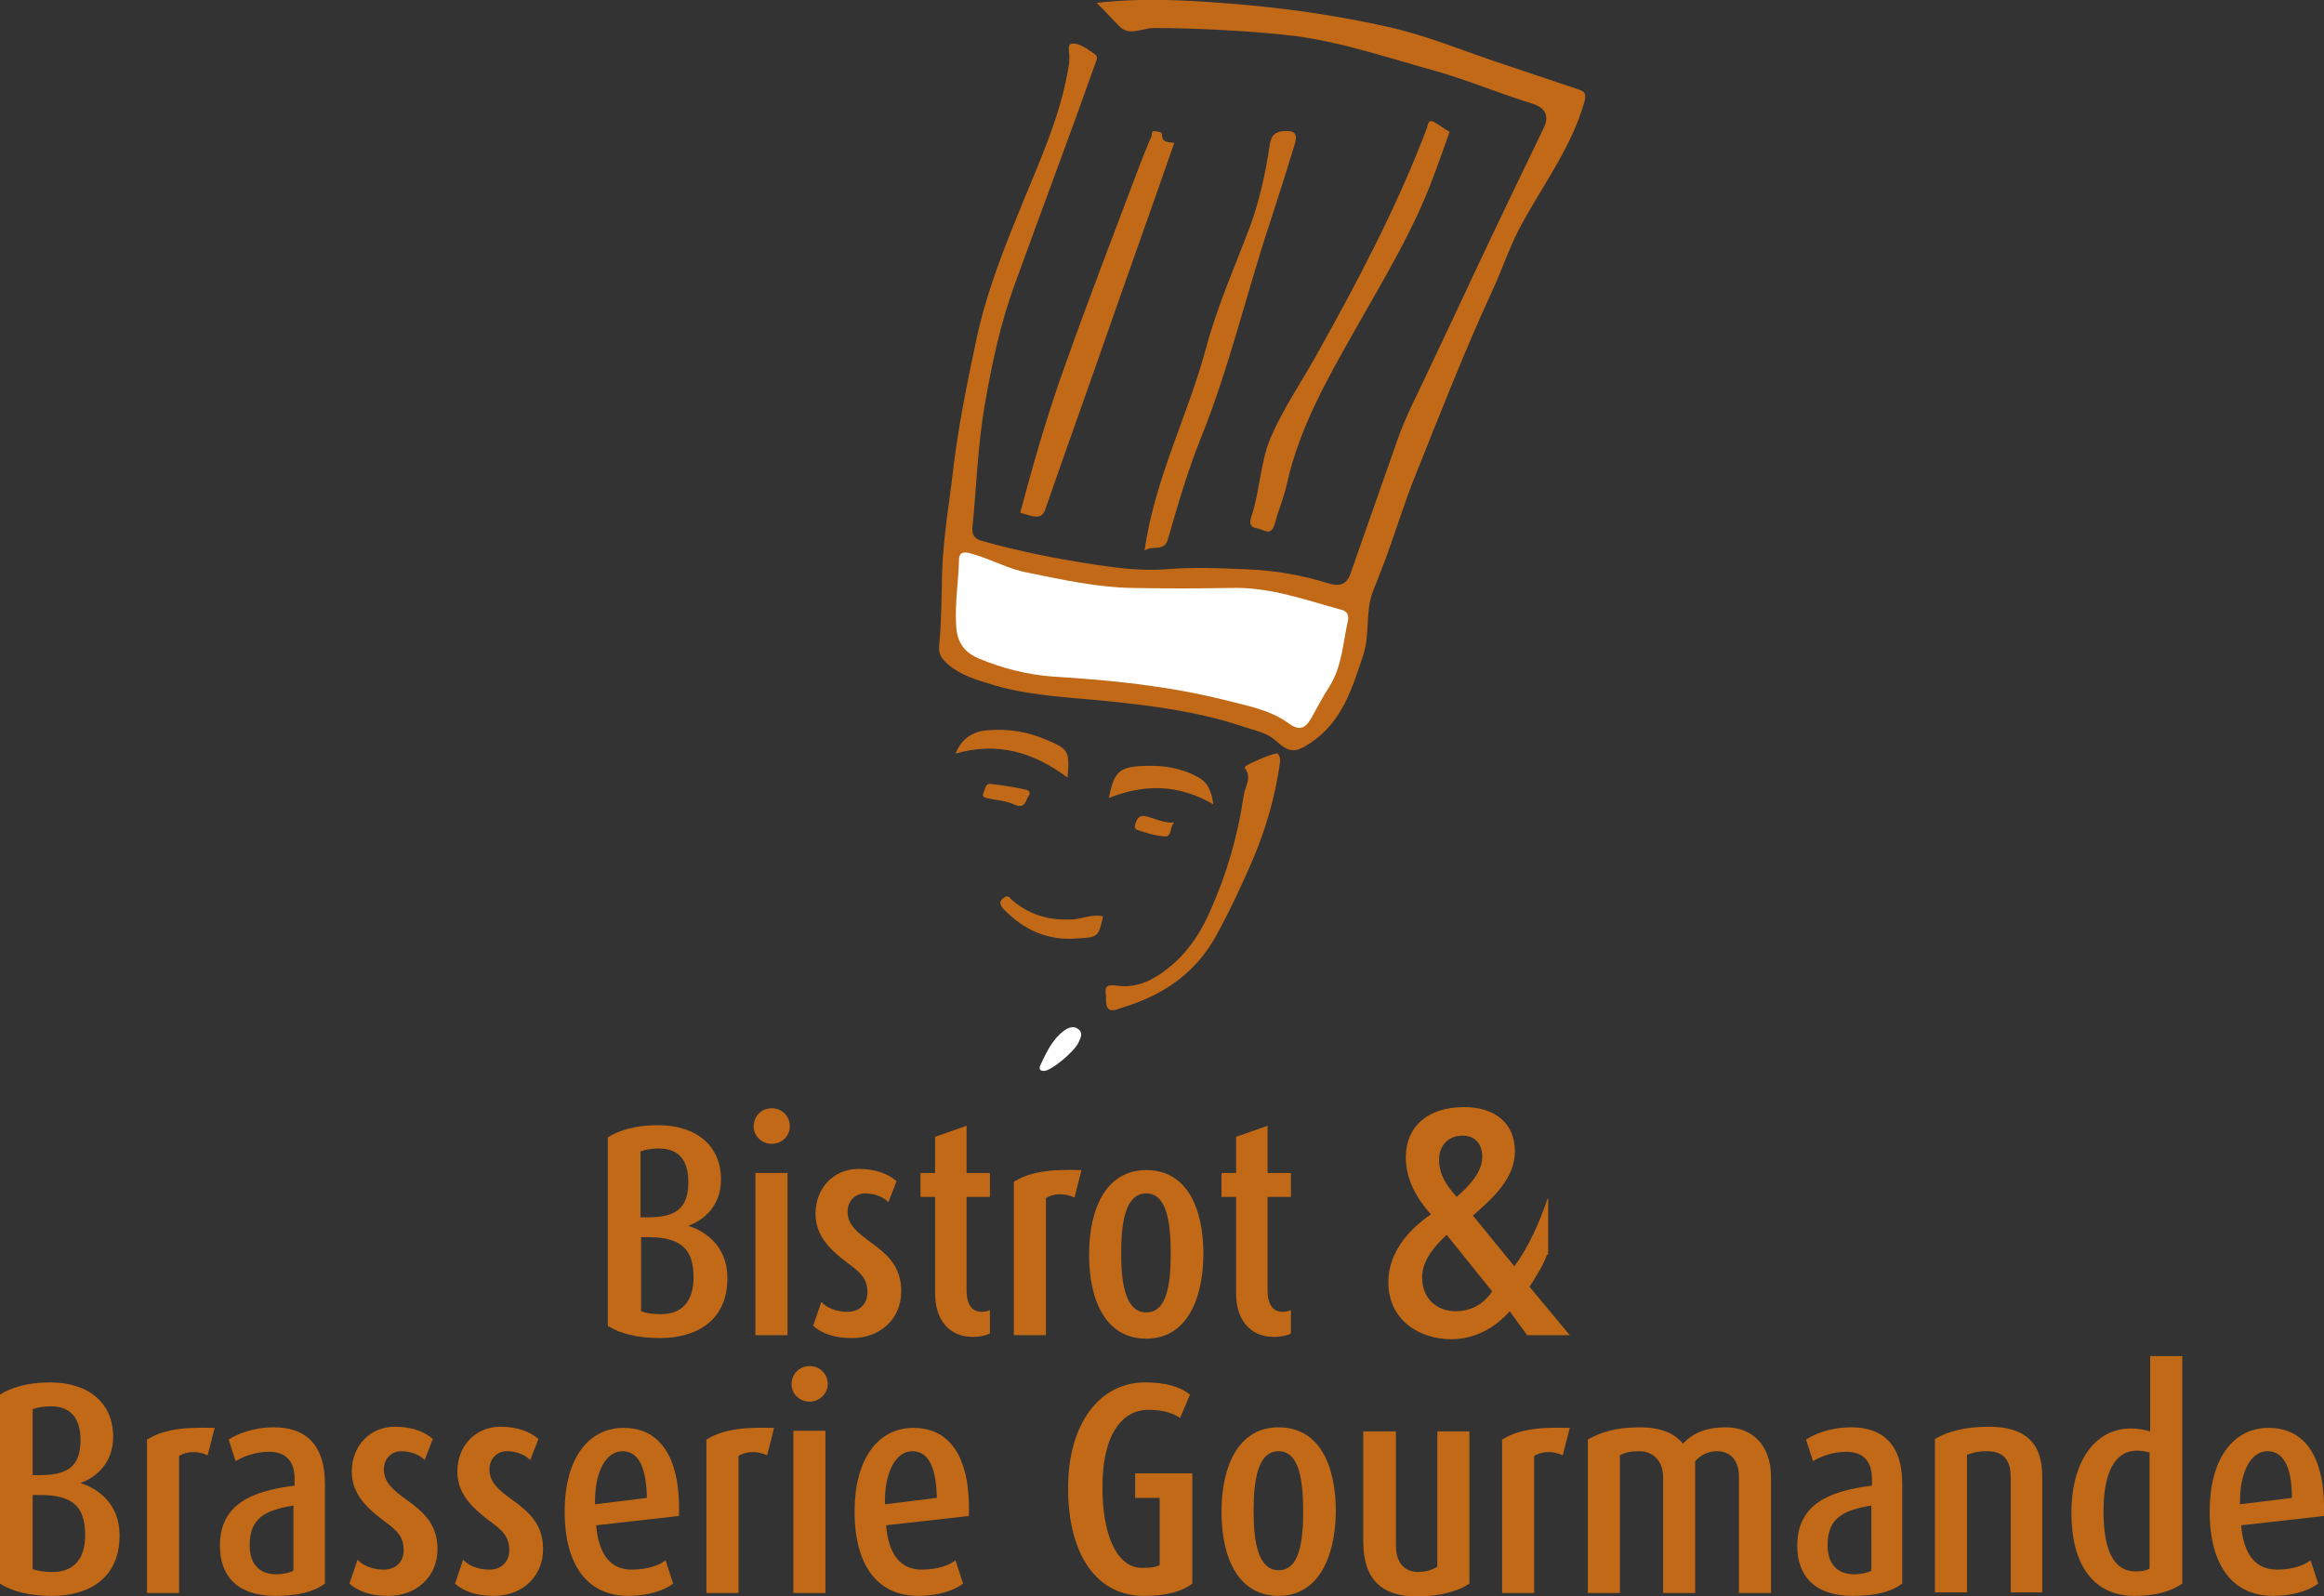 <?xml version="1.0" encoding="utf-8"?>
<!-- Generator: Adobe Illustrator 26.3.1, SVG Export Plug-In . SVG Version: 6.00 Build 0)  -->
<svg version="1.1" id="Calque_1" xmlns="http://www.w3.org/2000/svg" xmlns:xlink="http://www.w3.org/1999/xlink" x="0px" y="0px"
	 viewBox="0 0 398.4 273.7" style="enable-background:new 0 0 398.4 273.7;" xml:space="preserve">
<rect x="0" y="0" width="398.4" height="273.7" fill="#333333" stroke="none"/>
<style type="text/css">
	.st0{fill-rule:evenodd;clip-rule:evenodd;fill:#C16917;}
	.st1{fill-rule:evenodd;clip-rule:evenodd;fill:#FFFFFF;}
	.st2{fill-rule:evenodd;clip-rule:evenodd;fill:#FEFEFE;}
	.st3{fill:#C16917;}
</style>
<path class="st0" d="M188,0.5c7.7-0.9,15.2-0.5,22.6,0.1c9.2,0.7,18.4,2,27.3,4c6.8,1.5,13.4,4.3,20.1,6.5c4.2,1.4,8.3,2.8,12.5,4.2
	c1.2,0.4,1.5,0.7,1.1,2.2c-2.3,8.1-7.5,14.7-11.3,22c-1.7,3.3-2.9,7-4.5,10.4c-4.7,10.2-8.8,20.7-13,31.2c-2,4.9-3.5,9.9-5.3,14.8
	c-0.7,1.8-1.4,3.6-2.1,5.4c-1.4,3.5-0.5,7.4-1.7,11c-1.9,5.7-3.6,11.5-9.1,15.1c-2.7,1.8-3.6,1.6-6-0.5c-1.6-1.4-3.7-1.7-5.7-2.4
	c-7.5-2.5-15.3-3.5-23.1-4.3c-6.9-0.7-13.9-0.9-20.6-3.1c-2.6-0.8-5.3-1.7-7.3-3.8c-0.7-0.8-1-1.4-0.9-2.6c0.4-4.2,0.4-8.4,0.5-12.5
	c0.2-6.2,1.3-12.3,2-18.5c0.9-7.1,2.3-14.1,3.8-21.1c1.5-7.3,4.1-14.2,6.9-21.1c3.5-8.8,7.7-17.3,9.1-26.8c0-0.1,0-0.3,0-0.4
	c0.2-1-0.5-2.6,0.4-2.8c1.4-0.2,2.8,1,4,1.8c0.6,0.4,0.3,0.9,0.1,1.5c-4.5,12.7-9.3,25.4-13.9,38.1c-2.4,6.6-3.9,13.6-5.1,20.6
	c-1.2,7-1.4,14-2.1,21c-0.1,1.3,0.5,1.9,1.5,2.2c6.4,1.8,12.9,3.1,19.5,4.1c4,0.6,8,1.1,12.1,0.8c4.7-0.4,9.3-0.2,14,0
	c4.8,0.2,9.4,1,13.9,2.4c2.2,0.7,3.3,0,3.9-1.9c2.6-7.5,5.3-15,7.9-22.5c1.4-4.1,3.4-7.8,5.2-11.7c2.7-5.7,5.4-11.4,8.1-17.2
	c3.9-8.3,7.9-16.6,11.9-24.9c0.9-1.9,0.2-3.3-1.9-4c-5.6-1.7-11-4-16.6-5.6c-8-2.2-15.8-4.9-24-6c-3.3-0.4-6.7-0.7-10.1-0.9
	c-4.8-0.3-9.6-0.5-14.3-0.5c-1.9,0-3.9,1.3-5.6,0C190.9,3.6,189.7,2.1,188,0.5"/>
<path class="st0" d="M248.5,22.6c-0.9,2.6-1.8,5.1-2.7,7.5c-3.5,9.5-8.8,18.1-13.7,26.8c-4.7,8.3-9.4,16.6-11.5,26.1
	c-0.5,2.3-1.5,4.6-2.1,6.9c-0.6,2.1-1.9,0.9-2.9,0.7c-1.2-0.2-1.5-0.7-1.1-2c1.5-4.4,1.5-9.2,3.3-13.5c2.1-4.9,5.1-9.3,7.7-13.9
	c7.1-12.7,13.9-25.5,19.1-39.2c0.2-0.6,0.2-1.6,1.2-1.1C246.7,21.4,247.6,22.1,248.5,22.6"/>
<path class="st0" d="M174.9,87.9c2.3-8.7,4.8-17.3,7.8-25.6c4.1-11.5,8.5-22.9,12.8-34.3c0.6-1.5,1.2-3.1,1.9-4.6
	c0.1-0.3-0.1-1.1,0.6-0.9c0.4,0.1,1.2,0,1.2,0.6c0,1.5,1.2,1.2,2.1,1.4c-3.3,9.5-6.7,19-10,28.4c-4,11.5-8.1,22.9-12.1,34.4
	c-0.4,1.2-1.1,1.4-2.1,1.2C176.4,88.4,175.6,88.1,174.9,87.9"/>
<path class="st0" d="M196.2,94.4c1.8-12.5,7.5-23.3,10.6-34.9c1.9-7.1,4.9-13.8,7.5-20.7c1.6-4.4,2.6-8.9,3.3-13.5
	c0.2-1.4,0.4-2.6,2.3-2.8c1.9-0.2,2.6,0.3,2.1,2.1c-1.4,4.6-2.9,9.3-4.4,13.9c-4,12.1-6.9,24.6-11.7,36.5c-2.3,5.7-4,11.6-5.7,17.5
	C199.5,94.7,197.6,93.4,196.2,94.4"/>
<path class="st0" d="M189.6,170.8c-0.2-1.6-0.1-2.1,2-1.8c3.7,0.5,6.9-1.4,9.7-3.9c2.8-2.5,4.7-5.6,6.2-9c2.8-6.3,4.7-12.8,5.7-19.7
	c0.2-1.5,1.5-3.1,0.2-4.7c0,0,0-0.1,0-0.2c0.1-0.4,5.3-2.6,5.6-2.3c0.5,0.5,0.5,1,0.4,1.7c-0.8,5.7-2.4,11.2-4.6,16.4
	c-1.9,4.4-3.9,8.7-6.2,12.9c-3.6,6.7-9.3,10.5-16.4,12.6C190.1,173.7,189.5,173.1,189.6,170.8"/>
<path class="st0" d="M183,133.3c-5.8-4.3-11.9-6.2-19.2-4.1c1.1-2.7,3.1-3.8,5.4-4c3.5-0.3,6.9,0.2,10.1,1.6
	C183.2,128.4,183.4,128.8,183,133.3"/>
<path class="st0" d="M208,137.9c-6-3.5-11.8-3.5-17.9-1.1c0.9-4.6,1.8-5.4,6.4-5.5c3.1-0.1,6.1,0.4,8.8,1.9
	C207.2,134.2,207.7,135.8,208,137.9"/>
<path class="st0" d="M189.1,157.1c-0.8,3.5-0.8,3.6-4.5,3.8c-5,0.4-9.2-1.5-12.6-5.1c-0.6-0.7-0.8-1.3,0.1-1.9
	c0.8-0.6,1,0.1,1.5,0.5c3.1,2.6,6.6,3.5,10.6,3.2C185.8,157.4,187.4,156.7,189.1,157.1"/>
<path class="st0" d="M176.5,136.2c-0.7,0.8-0.6,2.7-2.7,1.7c-1.3-0.6-2.9-0.7-4.3-1c-0.5-0.1-1.3-0.2-0.9-1c0.3-0.6,0.3-1.6,1.2-1.5
	c1.9,0.2,3.8,0.5,5.7,0.9C176,135.4,176.6,135.5,176.5,136.2"/>
<path class="st0" d="M201.3,141c-0.8,0.8-0.4,2.5-1.6,2.4c-1.6-0.1-3.2-0.6-4.7-1.1c-0.6-0.2-0.5-0.7-0.3-1.3
	c0.3-0.7,0.6-1.2,1.5-1.1C197.9,140.2,199.4,141.2,201.3,141"/>
<path class="st1" d="M231.1,106.3c-0.9,3.9-1,7.9-3.2,11.4c-1.1,1.7-2.1,3.6-3.1,5.4c-1.1,1.9-2.1,2.2-3.9,0.9c-3.3-2.4-7.2-3-11-4
	c-9.6-2.4-19.4-3.4-29.3-4c-4.4-0.3-8.7-1.4-12.8-3.1c-2.8-1.2-3.8-3.1-3.9-5.9c-0.2-3.7,0.4-7.3,0.5-11c0-1.6,1.2-1.4,2.4-1
	c3.2,0.9,6.1,2.6,9.5,3.2c5.9,1.2,11.8,2.5,17.8,2.6c5.6,0.1,11.2,0.1,16.9,0c6.6-0.2,12.6,2,18.8,3.7
	C230.5,104.6,231.3,105.1,231.1,106.3"/>
<path class="st2" d="M178.9,183.6c-0.9,0-0.7-0.7-0.5-1.1c1-2.1,2-4.3,4-5.8c0.7-0.5,1.6-0.9,2.4-0.3c0.9,0.6,0.5,1.5,0.1,2.3
	C184.2,180.3,180.1,183.7,178.9,183.6"/>
<path class="st3" d="M113.1,229.4c-3.9,0-6.9-0.8-8.9-2.1V195c1.8-1.2,4.8-2.1,8.5-2.1c6.9,0,10.9,3.7,10.9,9.3c0,4.6-3,7-5.5,7.9
	v0.1c2.6,0.8,6.6,3.3,6.6,8.9C124.7,226.6,119.2,229.4,113.1,229.4 M112.9,196.9c-1.2,0-2.3,0.2-3.1,0.5v11.3h1.2c4.7,0,7-1.4,7-6
	C118,198.8,116.3,196.9,112.9,196.9 M111.1,212.1h-1.2v12.7c0.8,0.3,1.8,0.5,3.2,0.5c3.7,0.1,5.8-2.1,5.8-6.3
	C118.9,214.2,116.8,212.1,111.1,212.1"/>
<path class="st3" d="M132.3,196.1c-1.7,0-3.1-1.3-3.1-3c0-1.8,1.4-3.1,3.1-3.1c1.7,0,3.1,1.3,3.1,3.1
	C135.4,194.8,134,196.1,132.3,196.1 M129.5,201.1h5.5v27.8h-5.5V201.1z"/>
<path class="st3" d="M146.1,229.4c-3,0-5.1-0.7-6.7-2.1l1.4-4.1c0.8,0.9,2.4,1.7,4.5,1.7c2,0,3.4-1.3,3.4-3.3c0-2.4-1.1-3.4-3.7-5.3
	c-2.6-2-5.2-4.4-5.2-8.2c0-4.4,3.1-7.7,7.4-7.7c2.8,0,5,0.8,6.5,2.1l-1.4,3.6c-0.8-0.8-2.2-1.5-4-1.5c-1.8,0-3,1.4-3,3.1
	c0,2.2,1.5,3.5,4,5.3c2.9,2.1,5.2,4.2,5.2,8.4C154.5,226.1,150.9,229.4,146.1,229.4"/>
<path class="st3" d="M166.8,229.2c-4,0-6.5-2.8-6.5-7.5v-16.5h-2.5v-4.1h2.5v-6.2l5.4-1.9v8.1h4v4.1h-4v16c0,2.7,1.1,3.7,2.6,3.7
	c0.6,0,1-0.1,1.4-0.3v4C169.2,228.9,168.1,229.2,166.8,229.2"/>
<path class="st3" d="M184.2,205.3c-1.7-0.8-3.6-0.7-4.9,0.1v23.5h-5.5v-26.3c2.5-1.5,5.4-2.2,11.6-2L184.2,205.3z"/>
<path class="st3" d="M196.5,229.5c-6.8,0-9.8-6.3-9.8-14.4c0-8.2,3.1-14.5,9.8-14.5c6.8,0,9.8,6.2,9.8,14.5
	C206.2,223.2,203.2,229.5,196.5,229.5 M196.5,204.6c-3.6,0-4.3,5-4.3,10.3s0.8,10.1,4.3,10.1c3.5,0,4.2-4.7,4.2-10.1
	S200,204.6,196.5,204.6"/>
<path class="st3" d="M218.4,229.2c-4,0-6.5-2.8-6.5-7.5v-16.5h-2.5v-4.1h2.5v-6.2l5.4-1.9v8.1h4v4.1h-4v16c0,2.7,1.1,3.7,2.6,3.7
	c0.6,0,1-0.1,1.4-0.3v4C220.9,228.9,219.7,229.2,218.4,229.2"/>
<path class="st3" d="M265.2,215.1c-0.5,1.5-1.8,3.7-3,5.5l6.9,8.3h-7.3l-3-4.1c-2.5,2.9-6.1,4.8-10,4.8c-5.4,0-10.8-3.2-10.8-9.8
	c0-5.1,3.6-9.1,7.3-11.6c-2.4-2.7-4.3-5.9-4.3-9.8c0-5.3,3.8-8.6,10-8.6c5.2,0,8.7,2.7,8.7,7.6c0,4.7-3.9,8.1-7.2,11l7.1,8.7
	c2.4-3.2,4.3-7.5,5.7-11.6h0.1V215.1z M248,211.7c-2.2,2.1-4.2,4.4-4.2,7.3c0,3.8,2.7,5.8,5.7,5.8c2.8,0,4.9-1.3,6.3-3.4L248,211.7z
	 M249.7,205.2c2-1.7,4.4-4.2,4.4-6.8c0-2.2-1.1-3.7-3.4-3.7c-2.5,0-4,1.8-4,4.1C246.7,201.5,248,203.2,249.7,205.2"/>
<path class="st3" d="M8.9,273.6c-3.9,0-6.9-0.8-8.9-2.1v-32.4c1.8-1.2,4.8-2.1,8.5-2.1c6.9,0,10.9,3.7,10.9,9.3c0,4.6-3,7-5.5,7.9
	v0.1c2.6,0.8,6.6,3.3,6.6,8.9C20.5,270.8,15,273.6,8.9,273.6 M8.7,241.1c-1.2,0-2.3,0.2-3.1,0.5v11.3h1.2c4.7,0,7-1.4,7-6
	C13.8,243,12,241.1,8.7,241.1 M6.8,256.3H5.6V269c0.8,0.3,1.8,0.5,3.2,0.5c3.7,0.1,5.8-2.1,5.8-6.3C14.6,258.3,12.5,256.3,6.8,256.3
	"/>
<path class="st3" d="M35.6,249.5c-1.7-0.8-3.6-0.7-4.9,0.1v23.5h-5.5v-26.3c2.5-1.5,5.4-2.2,11.6-2L35.6,249.5z"/>
<path class="st3" d="M47.2,273.6c-6.4,0-9.5-3.3-9.5-8.6c0-7.2,5.6-9.4,12.8-10.3v-1.2c0-3.3-1.8-4.6-4.4-4.6
	c-2.3,0-4.4,0.8-5.7,1.6l-1.2-3.7c1.4-0.9,4.1-2.1,7.8-2.1c4.8,0,8.7,2.4,8.7,9.7v17.1C53.8,272.9,51.1,273.6,47.2,273.6
	 M50.4,258.1c-5,0.8-7.6,2.2-7.6,6.8c0,3.3,1.7,5,4.6,5c1.2,0,2.3-0.3,2.9-0.6V258.1z"/>
<path class="st3" d="M66.6,273.6c-3,0-5.1-0.7-6.7-2.1l1.4-4.1c0.8,0.9,2.4,1.7,4.5,1.7c2,0,3.4-1.3,3.4-3.3c0-2.4-1.1-3.4-3.7-5.3
	c-2.6-2-5.2-4.4-5.2-8.2c0-4.4,3.1-7.7,7.4-7.7c2.8,0,5,0.8,6.5,2.1l-1.4,3.6c-0.8-0.8-2.2-1.5-4-1.5c-1.8,0-3,1.4-3,3.1
	c0,2.2,1.5,3.5,4,5.3c2.9,2.1,5.2,4.2,5.2,8.4C75,270.3,71.4,273.6,66.6,273.6"/>
<path class="st3" d="M84.7,273.6c-3,0-5.1-0.7-6.7-2.1l1.4-4.1c0.8,0.9,2.4,1.7,4.5,1.7c2,0,3.4-1.3,3.4-3.3c0-2.4-1.1-3.4-3.7-5.3
	c-2.6-2-5.2-4.4-5.2-8.2c0-4.4,3.1-7.7,7.4-7.7c2.8,0,5,0.8,6.5,2.1l-1.4,3.6c-0.8-0.8-2.2-1.5-4-1.5c-1.8,0-3,1.4-3,3.1
	c0,2.2,1.5,3.5,4,5.3c2.9,2.1,5.2,4.2,5.2,8.4C93.1,270.3,89.5,273.6,84.7,273.6"/>
<path class="st3" d="M102.2,261.5c0.4,5,2.5,7.6,6.1,7.6c2.8,0,4.8-0.8,5.8-1.6l1.3,4c-1.6,1.2-4.3,2.1-7.7,2.1
	c-6.8,0-10.9-5-10.9-14.5c0-8.8,3.9-14.3,10.1-14.3c6.5,0,9.8,5.4,9.5,15.1L102.2,261.5z M106.7,248.8c-2.8,0-4.8,3.5-4.7,9.1
	l8.9-1.1C110.8,251.6,109.5,248.8,106.7,248.8"/>
<path class="st3" d="M131.5,249.5c-1.7-0.8-3.6-0.7-4.9,0.1v23.5h-5.5v-26.3c2.5-1.5,5.4-2.2,11.6-2L131.5,249.5z"/>
<path class="st3" d="M138.8,240.3c-1.7,0-3.1-1.3-3.1-3c0-1.8,1.4-3.1,3.1-3.1c1.7,0,3.1,1.3,3.1,3.1
	C141.9,238.9,140.5,240.3,138.8,240.3 M136,245.3h5.5v27.8H136V245.3z"/>
<path class="st3" d="M151.9,261.5c0.4,5,2.5,7.6,6.1,7.6c2.8,0,4.8-0.8,5.8-1.6l1.3,4c-1.6,1.2-4.3,2.1-7.7,2.1
	c-6.8,0-10.9-5-10.9-14.5c0-8.8,3.9-14.3,10.1-14.3c6.5,0,9.8,5.4,9.5,15.1L151.9,261.5z M156.4,248.8c-2.8,0-4.8,3.5-4.7,9.1
	l8.9-1.1C160.5,251.6,159.2,248.8,156.4,248.8"/>
<path class="st3" d="M196.1,273.6c-8,0-13-6.9-13-18.5c0-11,5.4-18.1,13.2-18.1c3.4,0,6,0.7,7.7,2.1l-1.7,4c-1-0.7-2.7-1.4-5.4-1.4
	c-4.7,0-8,4.5-7.9,13.5c0,7.4,2.2,13.6,6.8,13.6c1.8,0,2.5-0.2,3-0.5v-11.5h-4.2v-4.2h9.8v18.9C202.7,272.8,200.1,273.6,196.1,273.6
	"/>
<path class="st3" d="M219.2,273.6c-6.8,0-9.8-6.3-9.8-14.4c0-8.2,3.1-14.5,9.8-14.5c6.8,0,9.8,6.2,9.8,14.5
	C228.9,267.3,225.8,273.6,219.2,273.6 M219.2,248.8c-3.6,0-4.3,5-4.3,10.3s0.8,10.1,4.3,10.1c3.5,0,4.2-4.7,4.2-10.1
	S222.7,248.8,219.2,248.8"/>
<path class="st3" d="M242.9,273.7c-5.9,0-9.2-2.8-9.2-9.4v-18.9h5.6v19.6c0,2.8,1.4,4.5,3.8,4.5c1.4,0,2.5-0.4,3.3-0.9v-23.2h5.5
	v26.1C250.1,272.7,247.1,273.7,242.9,273.7"/>
<path class="st3" d="M267.9,249.5c-1.7-0.8-3.6-0.7-4.9,0.1v23.5h-5.5v-26.3c2.5-1.5,5.4-2.2,11.6-2L267.9,249.5z"/>
<path class="st3" d="M298.1,273.1v-19.9c0-2.8-1.4-4.4-3.8-4.4c-1.4,0-2.7,0.6-3.7,1.7v22.6h-5.5v-19.9c0-2.5-1.5-4.4-4.1-4.4
	c-1.5,0-2.4,0.2-3.3,0.7v23.6h-5.5v-26.3c2.1-1.2,4.7-2.1,8.9-2.1c3.9,0,6.1,1.2,7.4,2.8c1.7-1.8,3.9-2.8,7.4-2.8
	c4.4,0,7.7,3,7.7,8.5v19.9H298.1z"/>
<path class="st3" d="M317.6,273.6c-6.4,0-9.5-3.3-9.5-8.6c0-7.2,5.6-9.4,12.8-10.3v-1.2c0-3.3-1.8-4.6-4.4-4.6
	c-2.3,0-4.4,0.8-5.7,1.6l-1.2-3.7c1.4-0.9,4.1-2.1,7.8-2.1c4.8,0,8.7,2.4,8.7,9.7v17.1C324.2,272.9,321.6,273.6,317.6,273.6
	 M320.9,258.1c-5,0.8-7.6,2.2-7.6,6.8c0,3.3,1.7,5,4.6,5c1.2,0,2.3-0.3,2.9-0.6V258.1z"/>
<path class="st3" d="M344.7,273.1v-19.9c0-2.9-1.3-4.4-4-4.4c-1.8,0-2.6,0.3-3.5,0.6v23.6h-5.5v-26.3c2.2-1.3,5.2-2.1,9.2-2.1
	c6,0,9.2,2.5,9.2,8.5v19.9H344.7z"/>
<path class="st3" d="M365.9,273.6c-7,0-10.8-5.3-10.8-14.2c0-9.1,4.2-14.5,10.2-14.5c1.5,0,2.6,0.3,3.3,0.5v-12.9h5.5v39
	C372.2,272.8,369.6,273.6,365.9,273.6 M368.5,249c-0.6-0.1-1.2-0.3-2.1-0.3c-4.5,0-5.8,5-5.8,10.4c0,6.2,1.5,10.3,5.5,10.3
	c0.9,0,1.8-0.1,2.4-0.5V249z"/>
<path class="st3" d="M384.2,261.5c0.4,5,2.5,7.6,6.1,7.6c2.8,0,4.8-0.8,5.8-1.6l1.3,4c-1.6,1.2-4.3,2.1-7.7,2.1
	c-6.8,0-10.9-5-10.9-14.5c0-8.8,3.9-14.3,10.1-14.3c6.5,0,9.8,5.4,9.5,15.1L384.2,261.5z M388.7,248.8c-2.8,0-4.8,3.5-4.7,9.1
	l8.9-1.1C392.9,251.6,391.5,248.8,388.7,248.8"/>
</svg>
